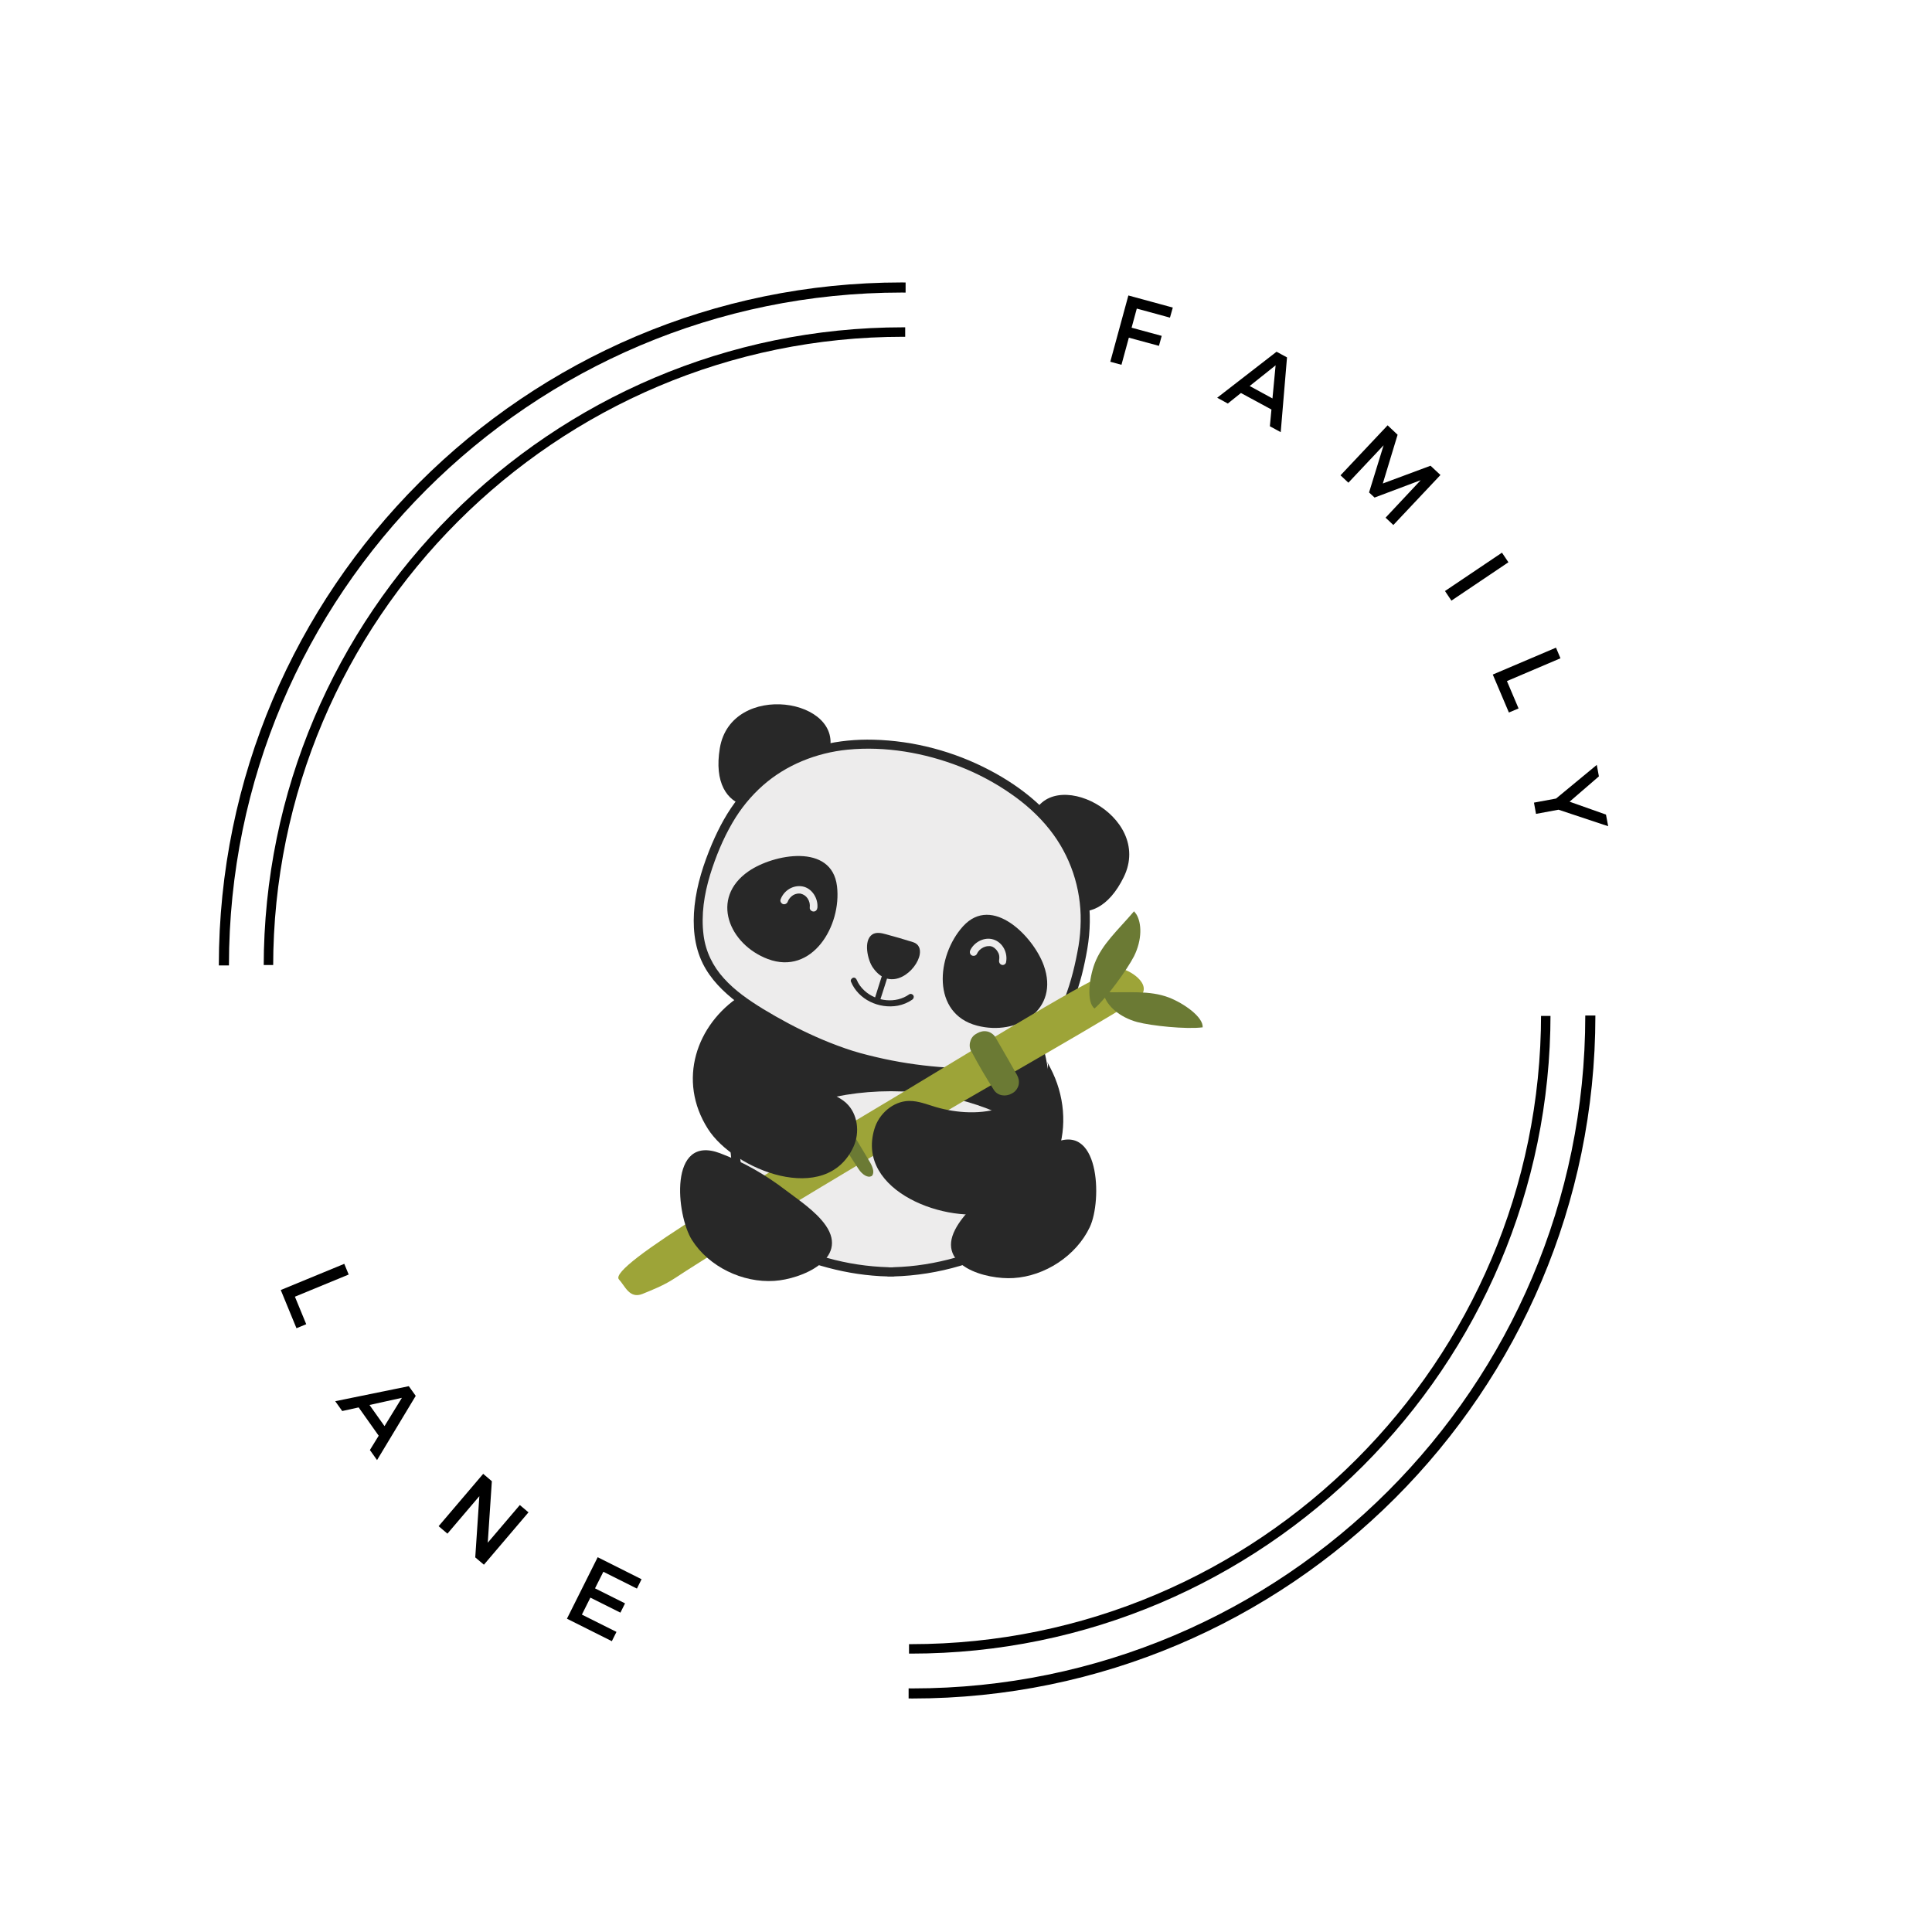 <svg xmlns="http://www.w3.org/2000/svg" xmlns:xlink="http://www.w3.org/1999/xlink" width="512" zoomAndPan="magnify" viewBox="0 0 384 384" height="512" preserveAspectRatio="xMidYMid meet" version="1.0"><defs><g/><clipPath id="18c402e582"><path d="M 43.496 56.137 L 179.996 56.137 L 179.996 191.887 L 43.496 191.887 Z M 43.496 56.137 " clip-rule="nonzero"/></clipPath><clipPath id="badb40f30e"><path d="M 52.414 65.055 L 179.914 65.055 L 179.914 191.805 L 52.414 191.805 Z M 52.414 65.055 " clip-rule="nonzero"/></clipPath><clipPath id="a54540b66b"><path d="M 180.594 201.844 L 317.094 201.844 L 317.094 337.59 L 180.594 337.59 Z M 180.594 201.844 " clip-rule="nonzero"/></clipPath><clipPath id="8b3167ac17"><path d="M 180.676 201.918 L 308.176 201.918 L 308.176 328.668 L 180.676 328.668 Z M 180.676 201.918 " clip-rule="nonzero"/></clipPath><clipPath id="568ff87443"><path d="M 219 197 L 239.199 197 L 239.199 205 L 219 205 Z M 219 197 " clip-rule="nonzero"/></clipPath></defs><rect x="-38.4" width="460.8" fill="#ffffff" y="-38.4" height="460.8" fill-opacity="1"/><rect x="-38.4" width="460.8" fill="#ffffff" y="-38.4" height="460.8" fill-opacity="1"/><rect x="-38.4" width="460.8" fill="#ffffff" y="-38.4" height="460.8" fill-opacity="1"/><g clip-path="url(#18c402e582)"><path fill="#000000" d="M 179.246 327.637 C 104.418 327.637 43.496 266.715 43.496 191.887 C 43.496 117.059 104.418 56.137 179.246 56.137 C 254.078 56.137 314.996 117.059 314.996 191.887 C 314.996 266.715 254.078 327.637 179.246 327.637 Z M 179.246 58.145 C 105.488 58.145 45.504 118.129 45.504 191.887 C 45.504 265.648 105.488 325.633 179.246 325.633 C 253.008 325.633 312.992 265.648 312.992 191.887 C 312.992 118.129 253.008 58.145 179.246 58.145 Z M 179.246 58.145 " fill-opacity="1" fill-rule="nonzero"/></g><g clip-path="url(#badb40f30e)"><path fill="#000000" d="M 179.539 319.305 C 109.465 319.305 52.414 262.254 52.414 192.18 C 52.414 122.105 109.465 65.055 179.539 65.055 C 249.613 65.055 306.664 122.105 306.664 192.18 C 306.664 262.254 249.613 319.305 179.539 319.305 Z M 179.539 66.934 C 110.465 66.934 54.293 123.105 54.293 192.18 C 54.293 261.254 110.465 317.426 179.539 317.426 C 248.613 317.426 304.785 261.254 304.785 192.18 C 304.785 123.105 248.613 66.934 179.539 66.934 Z M 179.539 66.934 " fill-opacity="1" fill-rule="nonzero"/></g><g clip-path="url(#a54540b66b)"><path fill="#000000" d="M 181.344 66.094 C 256.172 66.094 317.094 127.012 317.094 201.844 C 317.094 276.672 256.172 337.59 181.344 337.59 C 106.512 337.59 45.594 276.672 45.594 201.844 C 45.594 127.012 106.512 66.094 181.344 66.094 Z M 181.344 335.586 C 255.102 335.586 315.086 275.602 315.086 201.844 C 315.086 128.082 255.102 68.098 181.344 68.098 C 107.582 68.098 47.598 128.082 47.598 201.844 C 47.598 275.602 107.582 335.586 181.344 335.586 Z M 181.344 335.586 " fill-opacity="1" fill-rule="nonzero"/></g><g clip-path="url(#8b3167ac17)"><path fill="#000000" d="M 181.051 74.418 C 251.125 74.418 308.176 131.469 308.176 201.543 C 308.176 271.617 251.125 328.668 181.051 328.668 C 110.973 328.668 53.926 271.617 53.926 201.543 C 53.926 131.469 110.973 74.418 181.051 74.418 Z M 181.051 326.789 C 250.121 326.789 306.297 270.617 306.297 201.543 C 306.297 132.469 250.121 76.297 181.051 76.297 C 111.977 76.297 55.805 132.469 55.805 201.543 C 55.805 270.617 111.977 326.789 181.051 326.789 Z M 181.051 326.789 " fill-opacity="1" fill-rule="nonzero"/></g><path fill="#edecec" d="M 207.719 215.152 C 206.348 201.992 200.176 192.254 190.895 187.805 C 186.781 185.82 182.203 184.793 177.574 184.672 L 177.574 184.648 C 177.402 184.648 177.23 184.648 177.059 184.648 C 176.887 184.648 176.715 184.621 176.547 184.648 L 176.547 184.672 C 171.918 184.793 167.34 185.82 163.223 187.805 C 153.918 192.254 147.773 201.992 146.402 215.152 C 145.594 222.98 145.52 232.031 148.359 239.176 C 151.297 246.562 157.469 248.887 163.176 250.625 C 167.363 251.895 171.941 252.68 176.547 252.801 L 176.547 252.824 C 176.715 252.824 176.887 252.824 177.059 252.801 C 177.23 252.801 177.402 252.801 177.574 252.824 L 177.574 252.801 C 182.203 252.68 186.758 251.895 190.945 250.625 C 196.648 248.887 202.844 246.562 205.758 239.176 C 208.598 232.031 208.551 222.98 207.719 215.152 Z M 207.719 215.152 " fill-opacity="1" fill-rule="nonzero"/><path fill="#282828" d="M 208.625 215.152 C 207.961 208.914 206.223 202.727 202.844 197.391 C 199.809 192.648 195.523 188.805 190.332 186.555 C 186.293 184.793 181.957 183.891 177.551 183.766 C 177.844 184.059 178.16 184.379 178.457 184.672 C 178.457 184.672 178.457 184.648 178.457 184.648 C 178.457 184.156 178.039 183.742 177.551 183.742 C 177.207 183.742 176.887 183.742 176.547 183.742 C 176.055 183.742 175.641 184.156 175.641 184.648 C 175.641 184.648 175.641 184.672 175.641 184.672 C 175.934 184.379 176.25 184.059 176.547 183.766 C 169.32 183.961 162.074 186.312 156.59 191.129 C 151.934 195.238 148.824 200.84 147.086 206.762 C 146.082 210.211 145.57 213.758 145.273 217.328 C 144.957 221.172 144.859 225.059 145.203 228.902 C 145.52 232.719 146.23 236.559 147.746 240.105 C 149.047 243.137 151.152 245.684 153.844 247.543 C 156.219 249.207 158.965 250.258 161.707 251.137 C 165.527 252.359 169.418 253.191 173.41 253.535 C 174.438 253.633 175.492 253.684 176.547 253.707 C 176.25 253.414 175.934 253.094 175.641 252.801 C 175.641 252.801 175.641 252.824 175.641 252.824 C 175.641 253.316 176.055 253.73 176.547 253.73 C 176.887 253.73 177.207 253.73 177.551 253.73 C 178.039 253.73 178.457 253.316 178.457 252.824 C 178.457 252.824 178.457 252.801 178.457 252.801 C 178.16 253.094 177.844 253.414 177.551 253.707 C 182.031 253.586 186.512 252.875 190.82 251.602 C 193.785 250.723 196.773 249.719 199.391 248.078 C 202.281 246.293 204.633 243.75 206.078 240.668 C 207.793 237 208.551 232.887 208.895 228.875 C 209.234 224.793 209.113 220.68 208.746 216.621 C 208.746 216.133 208.699 215.641 208.625 215.152 C 208.574 214.664 208.23 214.246 207.719 214.246 C 207.277 214.246 206.762 214.664 206.812 215.152 C 207.227 219.117 207.426 223.129 207.227 227.113 C 207.031 230.98 206.445 234.82 205.074 238.465 C 204.754 239.297 204.41 240.055 203.973 240.84 C 203.75 241.23 203.531 241.598 203.285 241.965 C 203.188 242.137 203.066 242.281 202.941 242.453 C 202.82 242.648 202.746 242.723 202.648 242.844 C 202.16 243.457 201.621 244.043 201.031 244.582 C 200.738 244.852 200.445 245.094 200.152 245.34 C 200.078 245.391 200.004 245.461 199.93 245.512 C 200.027 245.438 199.855 245.559 199.832 245.586 C 199.688 245.707 199.516 245.805 199.367 245.926 C 196.871 247.664 194.324 248.594 191.457 249.5 C 187.465 250.746 183.352 251.555 179.191 251.797 C 178.652 251.824 178.113 251.848 177.551 251.871 C 177.059 251.895 176.645 252.289 176.645 252.777 C 176.645 252.777 176.645 252.801 176.645 252.801 C 176.938 252.508 177.254 252.191 177.551 251.895 C 177.207 251.895 176.887 251.895 176.547 251.895 C 176.84 252.191 177.156 252.508 177.453 252.801 C 177.453 252.801 177.453 252.777 177.453 252.777 C 177.453 252.289 177.035 251.871 176.547 251.871 C 172.457 251.75 168.414 251.137 164.473 250.035 C 161.68 249.254 159.012 248.398 156.562 247.051 C 155.266 246.344 154.211 245.609 153.184 244.68 C 152.035 243.629 151.152 242.574 150.367 241.254 C 148.582 238.246 147.723 234.648 147.234 231.176 C 146.719 227.508 146.695 223.715 146.867 219.996 C 147.039 216.449 147.379 213.023 148.164 209.574 C 148.531 207.984 148.996 206.418 149.535 204.879 C 149.656 204.512 149.805 204.145 149.953 203.777 C 150.098 203.387 150.195 203.164 150.344 202.824 C 150.66 202.113 150.98 201.43 151.324 200.742 C 152.008 199.422 152.77 198.176 153.625 196.953 C 153.82 196.66 154.043 196.391 154.238 196.121 C 154.336 195.973 154.113 196.293 154.285 196.047 C 154.336 195.973 154.41 195.898 154.457 195.828 C 154.578 195.656 154.727 195.508 154.848 195.336 C 155.316 194.801 155.781 194.262 156.27 193.746 C 156.758 193.234 157.273 192.77 157.789 192.305 C 158.031 192.082 158.277 191.887 158.523 191.691 C 158.867 191.422 159.012 191.301 159.305 191.082 C 160.406 190.25 161.609 189.516 162.832 188.879 C 166.137 187.168 169.836 186.09 173.559 185.699 C 174.539 185.602 175.516 185.527 176.496 185.504 C 176.984 185.48 177.402 185.086 177.402 184.598 C 177.402 184.598 177.402 184.574 177.402 184.574 C 177.109 184.867 176.789 185.184 176.496 185.48 C 176.84 185.48 177.156 185.48 177.5 185.48 C 177.207 185.184 176.887 184.867 176.594 184.574 C 176.594 184.574 176.594 184.598 176.594 184.598 C 176.594 185.086 177.012 185.504 177.5 185.504 C 181.199 185.602 184.871 186.312 188.324 187.633 C 189.719 188.168 191.09 188.805 192.363 189.59 C 192.902 189.906 193.441 190.25 193.957 190.617 C 194.566 191.031 194.91 191.301 195.426 191.719 C 196.453 192.547 197.383 193.453 198.289 194.434 C 198.73 194.922 199.148 195.41 199.562 195.926 C 199.734 196.121 199.855 196.293 200.078 196.609 C 200.273 196.879 200.469 197.148 200.664 197.418 C 201.449 198.566 202.16 199.766 202.797 201.012 C 203.48 202.359 203.973 203.508 204.461 204.879 C 205.66 208.18 206.395 211.68 206.762 215.078 C 206.812 215.57 207.156 215.984 207.668 215.984 C 208.184 216.059 208.699 215.641 208.625 215.152 Z M 208.625 215.152 " fill-opacity="1" fill-rule="nonzero"/><path fill="#282828" d="M 190.895 187.805 C 186.758 185.82 182.203 184.793 177.574 184.672 L 177.574 184.648 C 177.402 184.648 177.23 184.648 177.059 184.648 C 176.887 184.648 176.715 184.621 176.547 184.648 L 176.547 184.672 C 171.918 184.793 167.34 185.82 163.223 187.805 C 153.918 192.254 147.773 201.992 146.402 215.152 C 146.008 218.969 145.789 223.055 146.008 227.09 C 153.871 220.805 164.863 216.891 177.086 216.891 C 189.277 216.891 200.297 220.805 208.16 227.09 C 208.355 223.055 208.16 218.969 207.766 215.152 C 206.348 201.992 200.199 192.254 190.895 187.805 Z M 190.895 187.805 " fill-opacity="1" fill-rule="nonzero"/><path fill="#282828" d="M 164.719 149.738 C 168.219 138.805 145.324 135.207 143.07 148.711 C 140.816 162.363 153.012 163.512 161.117 155.195 C 163.051 153.211 164.203 151.402 164.719 149.738 Z M 164.719 149.738 " fill-opacity="1" fill-rule="nonzero"/><path fill="#282828" d="M 205.121 162.605 C 208.598 151.672 229.363 161.996 223.367 174.301 C 217.293 186.727 206.664 180.609 204.902 169.137 C 204.461 166.422 204.582 164.27 205.121 162.605 Z M 205.121 162.605 " fill-opacity="1" fill-rule="nonzero"/><path fill="#edecec" d="M 215.234 188.316 C 217.293 176.355 212.785 165.59 203.164 158.25 C 194.055 151.328 182.273 147.562 170.816 147.953 C 158.719 148.344 148.801 154.535 143.535 165.469 C 140.402 171.949 137.832 179.805 139.152 187.094 C 140.523 194.629 147.113 198.957 153.309 202.578 C 157.863 205.246 162.98 207.617 168.344 209.477 C 168.539 209.551 168.734 209.598 168.93 209.648 C 169.125 209.723 169.32 209.797 169.516 209.82 C 174.953 211.434 180.512 212.461 185.777 212.926 C 192.926 213.539 200.812 213.832 206.297 208.5 C 211.586 203.312 214.012 195.434 215.234 188.316 Z M 215.234 188.316 " fill-opacity="1" fill-rule="nonzero"/><path fill="#282828" d="M 216.117 188.562 C 217.316 181.516 216.363 174.273 212.883 167.988 C 209.262 161.406 203.285 156.539 196.723 153.09 C 189.621 149.348 181.637 147.219 173.605 147.023 C 166.773 146.852 159.941 148.27 154.141 151.965 C 151.398 153.727 148.922 155.902 146.891 158.449 C 144.613 161.262 142.926 164.418 141.504 167.742 C 139.84 171.684 138.516 175.766 138.051 180.023 C 137.633 183.914 137.93 187.973 139.691 191.52 C 141.234 194.629 143.73 197.098 146.449 199.18 C 149.316 201.379 152.473 203.215 155.656 204.926 C 159.527 206.98 163.543 208.742 167.68 210.211 C 169.738 210.945 171.895 211.457 174.023 211.973 C 176.203 212.484 178.406 212.902 180.609 213.246 C 184.504 213.832 188.469 214.223 192.387 214.176 C 196.012 214.148 199.688 213.613 202.941 211.996 C 206.297 210.309 208.867 207.398 210.777 204.242 C 212.738 201.012 214.059 197.418 215.016 193.797 C 215.457 192.035 215.824 190.297 216.117 188.562 C 216.191 188.07 215.996 187.582 215.48 187.438 C 215.039 187.312 214.453 187.582 214.355 188.07 C 213.152 194.969 211.023 202.309 206.004 207.445 C 203.578 209.941 200.469 211.336 197.066 211.922 C 193.711 212.512 190.137 212.34 186.707 212.07 C 182.496 211.727 178.309 211.09 174.172 210.113 C 172.09 209.625 170.008 209.086 168 208.375 C 165.965 207.668 163.984 206.883 162.023 206.004 C 158.449 204.414 154.996 202.555 151.641 200.523 C 148.824 198.785 146.105 196.926 143.879 194.457 C 141.699 192.059 140.254 189.148 139.84 185.871 C 139.324 181.836 139.961 177.75 141.137 173.883 C 142.238 170.312 143.707 166.715 145.617 163.461 C 147.234 160.699 149.219 158.25 151.617 156.125 C 156.27 152.012 162.293 149.617 168.465 149.004 C 175.98 148.27 183.746 149.617 190.773 152.355 C 194.324 153.75 197.703 155.535 200.836 157.715 C 203.75 159.719 206.422 162.094 208.625 164.883 C 212.738 170.066 214.895 176.527 214.793 183.105 C 214.77 184.793 214.625 186.457 214.355 188.098 C 214.281 188.586 214.477 189.074 214.992 189.223 C 215.43 189.32 216.02 189.051 216.117 188.562 Z M 216.117 188.562 " fill-opacity="1" fill-rule="nonzero"/><path fill="#282828" d="M 166.359 176.133 C 165.328 167.523 153.723 169.75 148.777 173.176 C 141.039 178.531 144.906 187.707 152.621 190.617 C 161.438 193.918 167.312 183.988 166.359 176.133 Z M 166.359 176.133 " fill-opacity="1" fill-rule="nonzero"/><path fill="#282828" d="M 191.41 184.109 C 197.238 177.699 205.414 186.211 207.449 191.863 C 210.656 200.719 202.184 205.953 194.199 203.852 C 185.09 201.477 186.094 189.98 191.41 184.109 Z M 191.41 184.109 " fill-opacity="1" fill-rule="nonzero"/><path fill="#282828" d="M 182.812 189.664 C 182.984 188.562 182.617 187.633 181.492 187.266 C 179.68 186.703 177.867 186.164 176.031 185.676 C 175.148 185.43 174.145 185.234 173.387 185.723 C 171.523 186.945 172.48 190.887 173.484 192.305 C 177.059 197.465 182.301 192.891 182.812 189.664 Z M 182.812 189.664 " fill-opacity="1" fill-rule="nonzero"/><path fill="#282828" d="M 175.883 192.109 C 175.176 194.309 174.465 196.512 173.777 198.738 C 173.559 199.422 174.637 199.715 174.855 199.031 C 175.566 196.828 176.277 194.629 176.961 192.402 C 177.184 191.719 176.105 191.422 175.883 192.109 Z M 175.883 192.109 " fill-opacity="1" fill-rule="nonzero"/><path fill="#edecec" d="M 156.59 179.168 C 156.758 178.68 157.176 178.215 157.641 177.918 C 157.715 177.871 157.812 177.82 157.887 177.797 C 157.934 177.773 157.934 177.773 157.887 177.797 C 157.91 177.773 157.961 177.773 157.984 177.75 C 158.129 177.699 158.301 177.652 158.473 177.625 C 158.695 177.578 158.352 177.625 158.57 177.602 C 158.645 177.602 158.719 177.602 158.793 177.602 C 158.867 177.602 158.938 177.602 159.012 177.602 C 159.109 177.602 159.109 177.602 159.035 177.602 C 159.086 177.602 159.109 177.625 159.16 177.625 C 159.746 177.773 160.188 178.09 160.508 178.555 C 160.898 179.145 161.02 179.707 160.945 180.414 C 160.898 180.805 161.312 181.172 161.707 181.172 C 162.148 181.172 162.414 180.832 162.465 180.414 C 162.637 178.555 161.387 176.527 159.504 176.184 C 157.617 175.84 155.781 177.016 155.145 178.777 C 154.996 179.168 155.289 179.582 155.656 179.707 C 156.098 179.805 156.465 179.535 156.59 179.168 Z M 156.59 179.168 " fill-opacity="1" fill-rule="nonzero"/><path fill="#edecec" d="M 199.957 191.277 C 200.348 189.395 199.32 187.312 197.434 186.727 C 195.645 186.164 193.637 187.242 192.855 188.855 C 192.684 189.223 192.758 189.664 193.125 189.883 C 193.441 190.078 193.98 189.98 194.152 189.613 C 194.445 189 194.812 188.633 195.426 188.316 C 195.57 188.242 195.57 188.242 195.793 188.168 C 195.867 188.145 195.965 188.121 196.062 188.098 C 196.086 188.098 196.309 188.047 196.16 188.07 C 196.332 188.047 196.477 188.047 196.648 188.047 C 196.699 188.047 196.723 188.047 196.773 188.047 C 196.699 188.047 196.699 188.047 196.797 188.047 C 196.871 188.07 196.941 188.07 197.016 188.098 C 197.211 188.145 197.188 188.145 197.336 188.219 C 197.41 188.27 197.48 188.316 197.578 188.367 C 197.605 188.391 197.652 188.414 197.68 188.438 C 197.629 188.391 197.652 188.414 197.703 188.465 C 197.996 188.707 198.117 188.855 198.289 189.148 C 198.363 189.297 198.414 189.395 198.461 189.465 C 198.535 189.637 198.586 189.832 198.609 190.004 C 198.633 190.176 198.633 190.617 198.586 190.836 C 198.512 191.227 198.707 191.645 199.098 191.766 C 199.418 191.887 199.883 191.668 199.957 191.277 Z M 199.957 191.277 " fill-opacity="1" fill-rule="nonzero"/><path fill="#282828" d="M 169.125 195.094 C 170.594 198.688 174.707 200.574 178.457 199.887 C 179.484 199.691 180.465 199.277 181.32 198.688 C 181.59 198.492 181.711 198.152 181.539 197.855 C 181.395 197.59 180.977 197.441 180.707 197.637 C 178.062 199.52 174.195 199.082 171.82 196.902 C 171.156 196.293 170.621 195.582 170.277 194.75 C 170.152 194.457 169.883 194.238 169.543 194.336 C 169.273 194.434 169.004 194.801 169.125 195.094 Z M 169.125 195.094 " fill-opacity="1" fill-rule="nonzero"/><path fill="#9da438" d="M 222.926 192.574 C 220.254 192.133 199.27 205.172 178.383 217.746 C 151.273 234.039 120.715 251.676 123.016 254.293 C 124.238 255.59 125.098 258.207 127.691 257.18 C 132.543 255.223 133.055 254.758 136.387 252.582 C 161.34 236.656 167.656 233.477 184.016 223.348 C 188.641 220.289 213.887 206.199 225.715 198.812 C 229.953 196.145 224.738 192.867 222.926 192.574 Z M 222.926 192.574 " fill-opacity="1" fill-rule="nonzero"/><path fill="#6b7a34" d="M 193.172 209.16 C 194.52 211.703 195.988 214.199 197.531 216.621 C 198.316 217.844 199.906 218.016 201.082 217.355 C 201.18 217.305 201.277 217.23 201.375 217.184 C 201.891 216.891 202.379 216.156 202.477 215.543 C 202.602 214.836 202.453 214.223 202.109 213.613 C 200.859 211.41 199.613 209.207 198.34 207.031 C 198.168 206.711 197.996 206.418 197.801 206.102 C 197.508 205.586 196.773 205.098 196.16 205 C 195.473 204.879 194.836 205.023 194.227 205.367 C 194.102 205.441 193.98 205.516 193.859 205.586 C 192.73 206.297 192.363 208.082 193.172 209.16 C 194.031 210.332 195.5 210.625 196.723 209.895 C 196.844 209.82 196.969 209.746 197.09 209.672 C 195.914 209.43 194.715 209.184 193.539 208.938 C 194.789 211.141 196.039 213.344 197.312 215.52 C 197.48 215.836 197.652 216.133 197.848 216.449 C 198.094 215.273 198.34 214.078 198.586 212.902 C 198.484 212.949 198.387 213.023 198.289 213.074 C 199.465 213.316 200.664 213.562 201.84 213.809 C 200.297 211.359 198.828 208.891 197.48 206.348 C 197.188 205.809 196.43 205.367 195.84 205.246 C 195.23 205.121 194.422 205.246 193.906 205.613 C 193.367 206.004 192.902 206.566 192.805 207.25 C 192.684 207.961 192.828 208.523 193.172 209.16 Z M 193.172 209.16 " fill-opacity="1" fill-rule="nonzero"/><path fill="#6b7a34" d="M 166.016 222.172 C 165.941 222.199 165.895 222.246 165.82 222.27 C 165.574 222.395 165.477 222.762 165.477 223.152 C 165.477 223.52 165.574 224.059 165.82 224.523 C 167.312 227.188 168.953 229.781 170.645 232.352 C 171.426 233.547 172.531 234.113 173.141 233.793 C 173.164 233.793 173.191 233.77 173.215 233.77 C 173.484 233.621 173.633 233.133 173.559 232.645 C 173.461 232.082 173.238 231.543 172.871 230.93 C 171.598 228.805 170.324 226.676 169.051 224.547 C 168.879 224.227 168.684 223.934 168.512 223.617 C 168.195 223.078 167.605 222.539 167.191 222.32 C 166.75 222.051 166.262 221.977 166.016 222.172 C 165.746 222.371 165.598 222.762 165.672 223.297 C 165.77 223.863 165.992 224.398 166.359 225.012 C 167.633 227.141 168.906 229.27 170.18 231.395 C 170.352 231.715 170.547 232.008 170.719 232.324 C 170.594 231.371 170.496 230.418 170.375 229.488 C 170.352 229.488 170.324 229.512 170.301 229.512 C 171.133 230 171.965 230.465 172.797 230.957 C 171.305 228.68 169.812 226.383 168.465 224.008 C 168.586 224.203 168.684 224.398 168.809 224.594 C 168.758 224.496 168.711 224.398 168.637 224.301 C 168.637 225.059 168.637 225.793 168.637 226.551 C 168.711 226.527 168.758 226.48 168.832 226.453 C 169.418 226.137 169.246 224.691 168.488 223.617 C 167.68 222.418 166.652 221.832 166.016 222.172 Z M 166.016 222.172 " fill-opacity="1" fill-rule="nonzero"/><path fill="#6b7a34" d="M 140.352 239.738 C 141.895 242.086 143.438 244.41 145.004 246.758 C 145.617 247.688 146.695 248.25 147.258 247.836 C 147.82 247.418 147.82 246.344 147.16 245.34 C 145.617 242.992 144.074 240.668 142.508 238.32 C 141.895 237.391 140.816 236.828 140.254 237.242 C 139.691 237.66 139.691 238.734 140.352 239.738 Z M 140.352 239.738 " fill-opacity="1" fill-rule="nonzero"/><path fill="#282828" d="M 180.586 218.82 C 180.633 218.82 180.66 218.82 180.707 218.82 C 182.52 218.797 184.234 219.508 185.949 220.02 C 190.16 221.27 195.277 221.586 199.465 220.02 C 201.449 219.285 209.703 214.051 208.086 210.969 C 208.086 210.969 208.723 212.168 208.723 212.168 C 214.551 223.199 210.508 237.145 197.824 240.812 C 188.496 243.504 170.008 236.875 173.801 224.375 C 174.684 221.391 177.477 218.918 180.586 218.82 Z M 180.586 218.82 " fill-opacity="1" fill-rule="nonzero"/><path fill="#282828" d="M 164.129 243.578 C 162.121 240.668 158.254 238.172 156.195 236.582 C 152.203 233.523 147.773 230.957 143.07 229.195 C 132.836 225.379 134.402 241.547 137.535 246.465 C 140.914 251.797 147.625 255.004 153.895 254.586 C 159.281 254.246 168.758 250.281 164.129 243.578 Z M 164.129 243.578 " fill-opacity="1" fill-rule="nonzero"/><path fill="#282828" d="M 189.844 244.387 C 191.457 241.23 194.984 238.27 196.844 236.461 C 200.422 232.914 204.484 229.805 208.941 227.457 C 218.613 222.371 219.105 238.637 216.605 243.898 C 213.914 249.598 207.668 253.656 201.426 254.023 C 196.012 254.367 186.094 251.625 189.844 244.387 Z M 189.844 244.387 " fill-opacity="1" fill-rule="nonzero"/><path fill="#282828" d="M 168.219 219.262 C 168.195 219.238 168.172 219.215 168.145 219.188 C 166.801 217.992 165.062 217.379 163.422 216.621 C 159.43 214.785 155.363 211.629 153.258 207.691 C 152.742 206.738 151.766 203.727 151.371 200.914 L 147.184 197.906 C 138.418 203.582 134.551 214.738 140.719 224.398 C 145.938 232.57 164.203 239.812 169.641 227.922 C 170.938 225.086 170.496 221.391 168.219 219.262 Z M 168.219 219.262 " fill-opacity="1" fill-rule="nonzero"/><g clip-path="url(#568ff87443)"><path fill="#6b7a34" d="M 232.352 198.273 C 235.363 199.449 239.184 202.164 239.039 204.191 C 235.73 204.609 228.898 203.898 226.035 203.141 C 222.461 202.164 220.082 199.914 219.473 197.906 L 219.324 197.195 C 224.246 197.344 228.457 196.781 232.352 198.273 Z M 232.352 198.273 " fill-opacity="1" fill-rule="nonzero"/></g><path fill="#6b7a34" d="M 217.562 191.52 C 216.434 194.555 215.945 199.203 217.539 200.449 C 220.035 198.273 224.051 192.672 225.398 190.055 C 227.039 186.75 226.941 183.449 225.84 181.688 L 225.398 181.125 C 222.238 184.844 219.031 187.633 217.562 191.52 Z M 217.562 191.52 " fill-opacity="1" fill-rule="nonzero"/><g fill="#000000" fill-opacity="1"><g transform="translate(218.945, 71.429)"><g><path d="M 13.594 -8.297 L 7 -10.094 L 5.969 -6.297 L 11.953 -4.672 L 11.406 -2.688 L 5.422 -4.312 L 3.953 1.078 L 1.734 0.469 L 5.328 -12.703 L 14.156 -10.297 Z M 13.594 -8.297 "/></g></g></g><g fill="#000000" fill-opacity="1"><g transform="translate(241.912, 79.051)"><g><path d="M 10.797 2.344 L 4.734 -0.938 L 2.125 1.156 L 0.016 0 L 11.812 -9.141 L 13.891 -8.016 L 12.641 6.844 L 10.484 5.672 Z M 11 0.141 L 11.625 -6.438 L 6.469 -2.328 Z M 11 0.141 "/></g></g></g><g fill="#000000" fill-opacity="1"><g transform="translate(265.127, 93.238)"><g><path d="M 11.812 11.109 L 10.266 9.656 L 17.25 2.203 L 8.078 5.656 L 6.984 4.641 L 9.875 -4.734 L 2.875 2.703 L 1.312 1.234 L 10.672 -8.703 L 12.656 -6.828 L 9.719 2.859 L 19.203 -0.672 L 21.172 1.172 Z M 11.812 11.109 "/></g></g></g><g fill="#000000" fill-opacity="1"><g transform="translate(286.2, 115.989)"><g><path d="M 2.281 3.391 L 1 1.484 L 12.328 -6.141 L 13.609 -4.234 Z M 2.281 3.391 "/></g></g></g><g fill="#000000" fill-opacity="1"><g transform="translate(295.999, 132.417)"><g><path d="M 3.516 2.953 L 5.828 8.391 L 3.906 9.203 L 0.703 1.656 L 13.266 -3.688 L 14.156 -1.578 Z M 3.516 2.953 "/></g></g></g><g fill="#000000" fill-opacity="1"><g transform="translate(303.95, 154.498)"><g><path d="M 5.812 6.438 L 1.344 7.266 L 0.938 5.031 L 5.328 4.219 L 13.422 -2.469 L 13.844 -0.188 L 8.016 4.844 L 15.25 7.406 L 15.688 9.719 Z M 5.812 6.438 "/></g></g></g><g fill="#000000" fill-opacity="1"><g transform="translate(55.115, 254.745)"><g><path d="M 3.5 2.984 L 5.75 8.453 L 3.812 9.25 L 0.688 1.656 L 13.312 -3.547 L 14.188 -1.422 Z M 3.5 2.984 "/></g></g></g><g fill="#000000" fill-opacity="1"><g transform="translate(66.613, 278.484)"><g><path d="M 8.656 6.875 L 4.672 1.25 L 1.406 1.969 L 0.016 0.016 L 14.641 -2.969 L 16.016 -1.047 L 8.328 11.719 L 6.906 9.719 Z M 9.812 4.969 L 13.266 -0.656 L 6.828 0.766 Z M 9.812 4.969 "/></g></g></g><g fill="#000000" fill-opacity="1"><g transform="translate(85.805, 302.169)"><g><path d="M 10.375 8.828 L 8.656 7.375 L 9.469 -4.797 L 3.125 2.656 L 1.375 1.172 L 10.234 -9.234 L 11.953 -7.766 L 11.141 4.453 L 17.516 -3.031 L 19.234 -1.578 Z M 10.375 8.828 "/></g></g></g><g fill="#000000" fill-opacity="1"><g transform="translate(111.076, 320.932)"><g><path d="M 15.516 -5.188 L 8.844 -8.531 L 7.188 -5.234 L 13.156 -2.25 L 12.234 -0.406 L 6.266 -3.391 L 4.578 -0.016 L 11.453 3.422 L 10.531 5.266 L 1.609 0.797 L 7.719 -11.422 L 16.438 -7.047 Z M 15.516 -5.188 "/></g></g></g></svg>